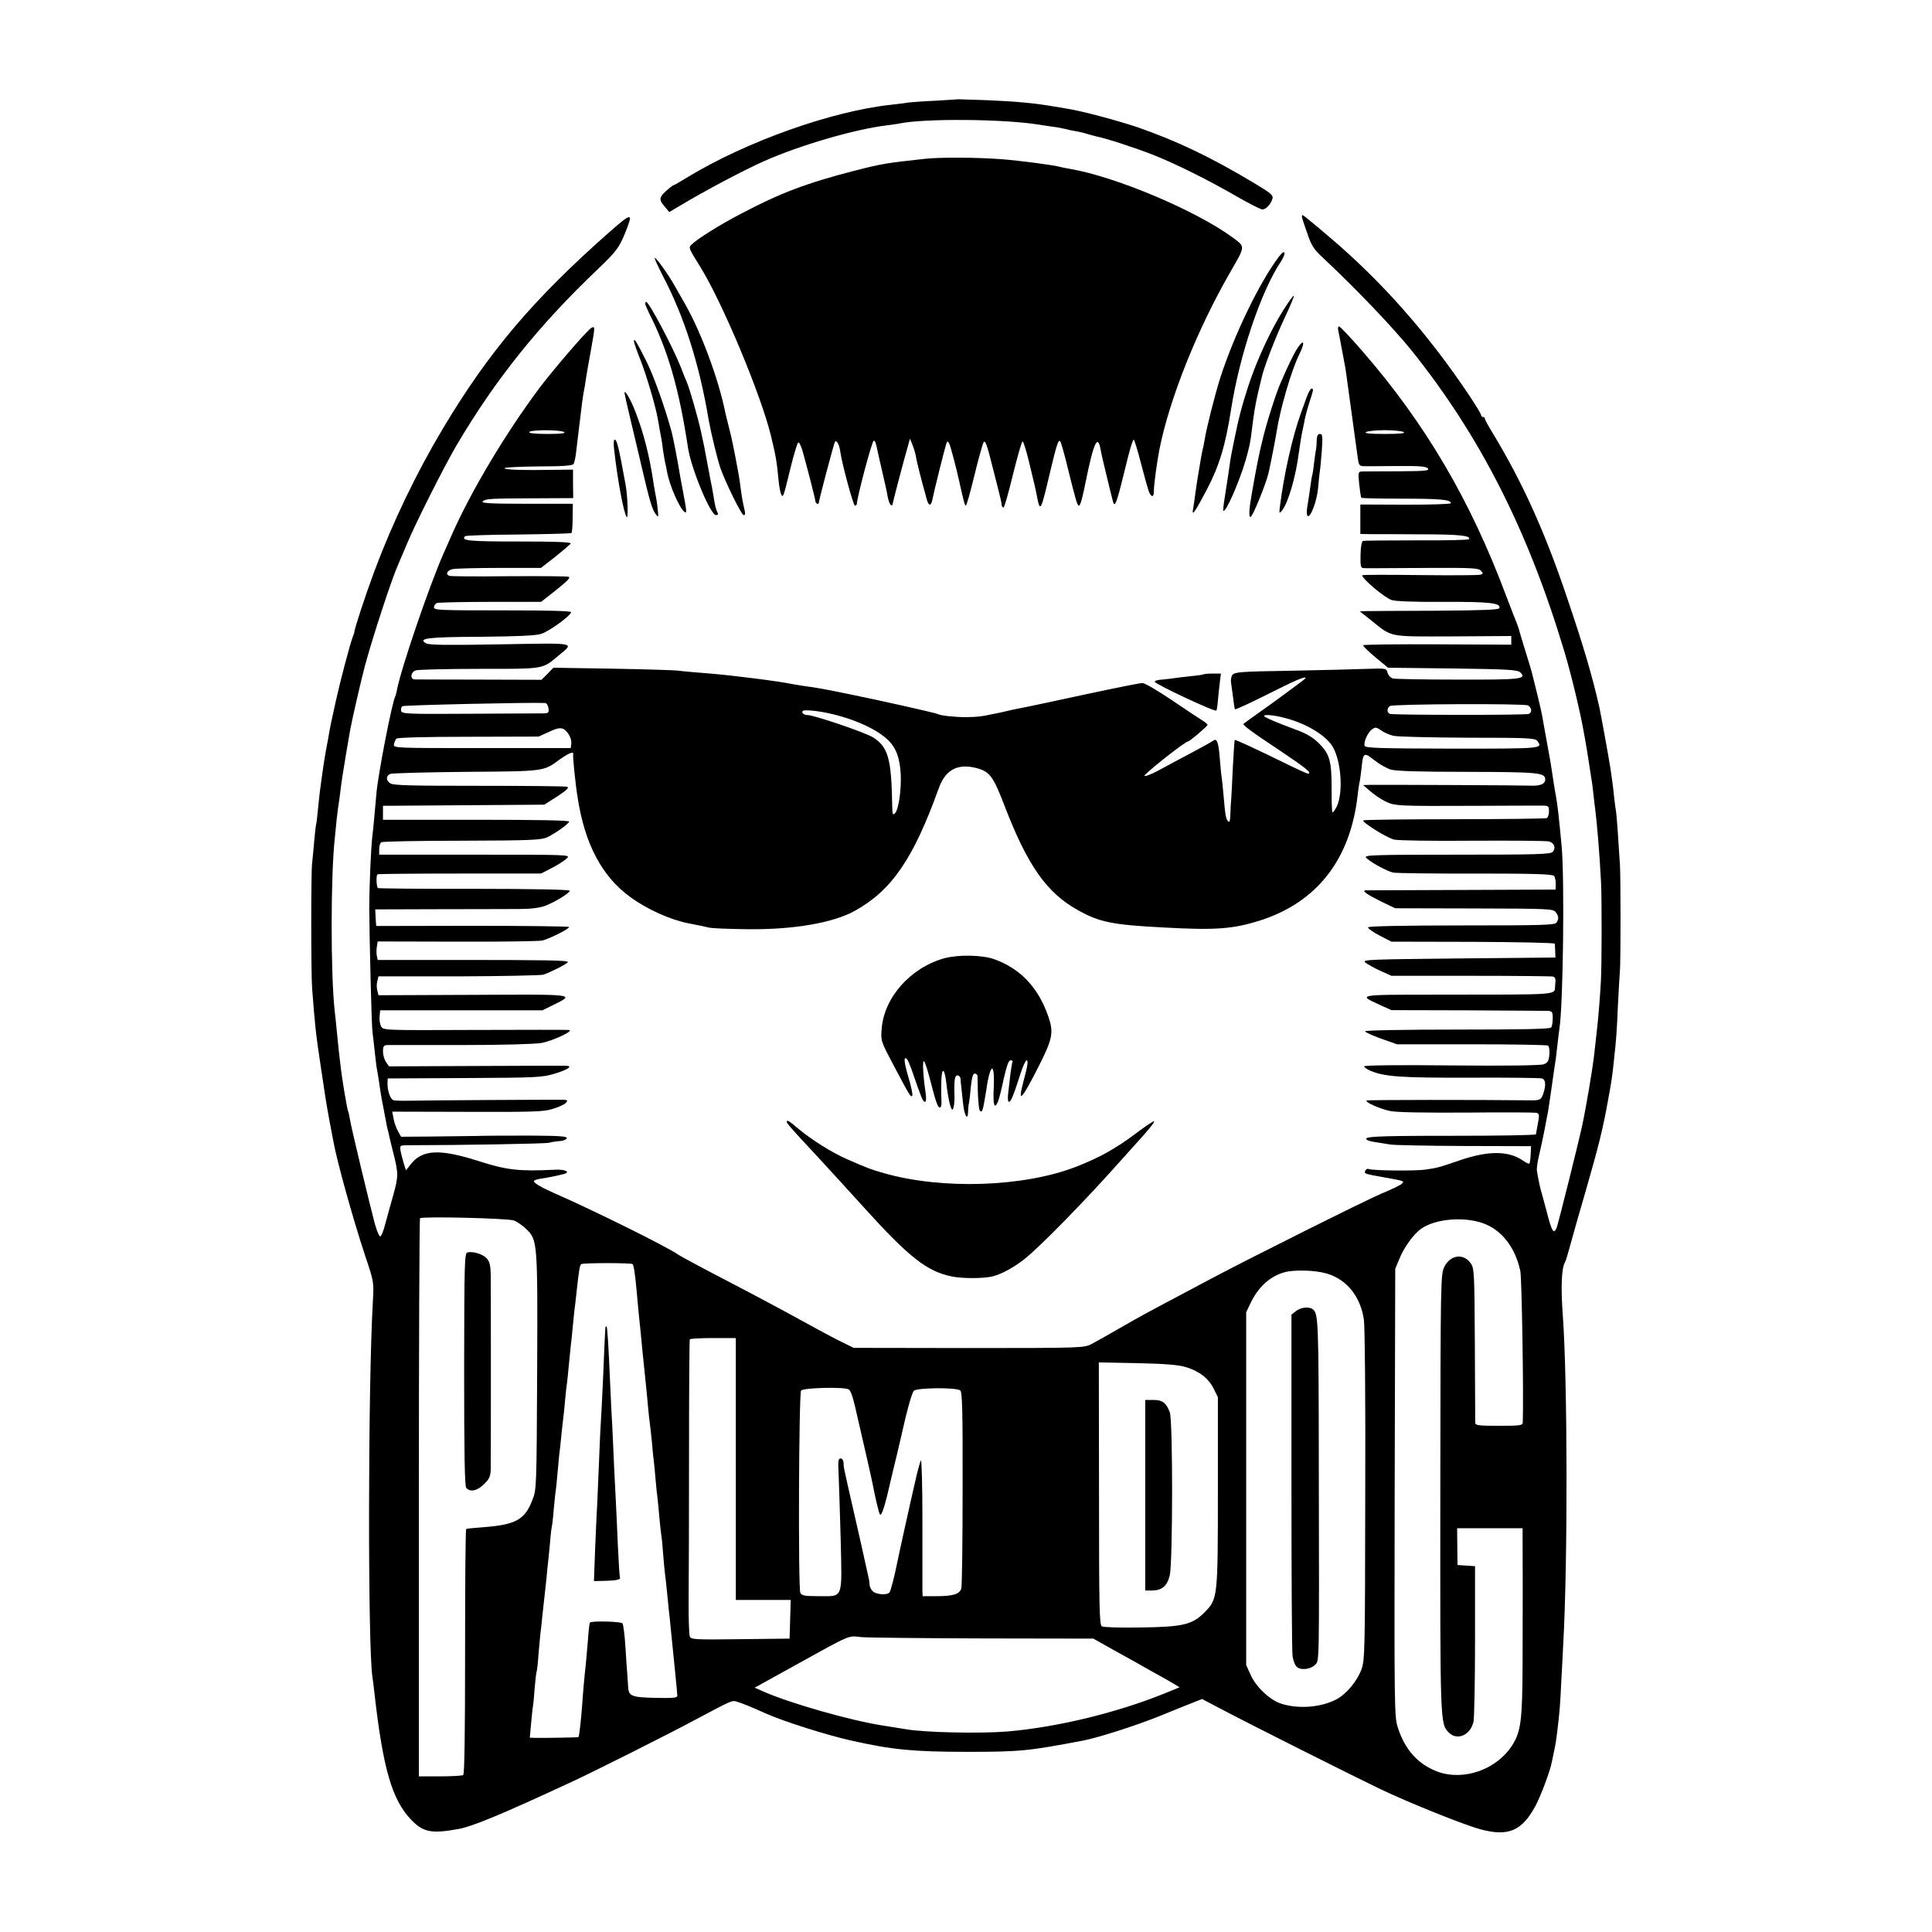 <?xml version="1.0" standalone="no"?>
<!DOCTYPE svg PUBLIC "-//W3C//DTD SVG 20010904//EN"
 "http://www.w3.org/TR/2001/REC-SVG-20010904/DTD/svg10.dtd">
<svg version="1.0" xmlns="http://www.w3.org/2000/svg"
 width="1024pt" height="1024pt" viewBox="0 0 1024 1024"
 preserveAspectRatio="xMidYMid meet">
<g transform="translate(0,1024) scale(0.1,-0.1)"
fill="#000000" stroke="none">
<path d="M5077 9714 c-1 -1 -56 -4 -122 -8 -66 -3 -131 -8 -145 -10 -14 -3
-52 -7 -85 -11 -318 -34 -768 -195 -1079 -383 -37 -23 -70 -42 -72 -42 -3 0
-12 -6 -20 -12 -63 -52 -66 -63 -30 -104 l23 -28 49 29 c143 86 344 192 454
241 186 83 477 168 645 189 28 3 59 8 70 10 127 28 557 25 744 -6 36 -6 79
-12 95 -14 15 -3 35 -7 45 -9 9 -3 32 -8 51 -11 19 -3 49 -10 66 -16 17 -5 41
-11 53 -14 46 -9 200 -59 296 -97 118 -47 286 -130 445 -222 63 -36 122 -66
131 -66 19 0 44 27 53 56 6 19 -7 30 -101 86 -225 135 -403 220 -612 293 -107
36 -300 88 -381 100 -25 4 -52 9 -60 10 -103 18 -196 27 -358 34 -85 3 -154 5
-155 5z"/>
<path d="M4900 9398 c-202 -22 -228 -26 -375 -64 -249 -64 -391 -118 -594
-225 -114 -59 -237 -136 -266 -166 -16 -16 -16 -17 47 -118 117 -189 319 -672
373 -890 27 -111 32 -140 41 -235 3 -36 10 -72 14 -80 11 -19 11 -20 50 140
17 69 35 129 40 134 5 5 15 -15 24 -45 25 -89 67 -253 68 -266 1 -13 18 -19
18 -7 0 12 81 319 86 323 9 9 22 -15 27 -49 9 -67 70 -290 78 -290 5 0 9 3 10
8 4 46 78 324 89 335 4 5 11 -6 15 -25 4 -18 17 -78 30 -133 13 -55 27 -117
30 -138 4 -20 11 -40 16 -43 5 -3 9 -3 9 0 0 6 62 244 82 311 l11 40 13 -32
c7 -17 16 -46 19 -65 5 -29 24 -106 56 -221 11 -42 24 -42 32 0 5 29 64 266
73 293 5 13 7 13 15 -1 7 -14 36 -122 54 -204 23 -104 29 -125 34 -125 4 0 24
71 45 158 21 86 43 166 49 177 8 16 18 -9 49 -135 47 -183 46 -182 47 -197 1
-7 5 -13 10 -13 4 0 27 79 50 175 24 96 46 175 51 175 5 0 20 -51 35 -112 32
-134 30 -123 40 -173 18 -94 21 -89 70 120 36 152 46 182 56 163 4 -8 22 -70
38 -137 45 -182 51 -201 60 -201 7 0 19 43 35 125 43 212 65 258 80 169 3 -18
17 -78 31 -135 14 -57 27 -112 30 -122 14 -59 18 -48 85 226 12 48 25 87 29
87 3 0 22 -60 40 -132 19 -73 38 -141 43 -150 14 -28 25 -21 24 15 0 27 17
154 29 214 53 268 201 638 377 943 79 137 79 131 13 180 -194 143 -622 324
-865 365 -19 3 -42 8 -50 10 -33 10 -220 34 -310 41 -130 10 -331 11 -410 2z"/>
<path d="M6900 9093 c0 -4 12 -43 28 -87 24 -71 34 -86 92 -140 171 -160 365
-364 462 -484 362 -452 615 -950 807 -1587 38 -125 89 -337 107 -445 3 -14 9
-50 14 -80 5 -30 12 -73 15 -95 3 -22 8 -51 10 -65 3 -14 7 -47 10 -75 3 -27
7 -66 10 -85 10 -80 23 -233 31 -390 4 -87 4 -439 -1 -520 -4 -77 -14 -201
-20 -250 -2 -19 -9 -80 -15 -135 -9 -81 -43 -282 -64 -380 -20 -93 -128 -525
-136 -544 -16 -35 -25 -19 -54 94 -15 55 -28 105 -30 110 -4 14 -17 76 -20
100 -2 11 3 47 11 80 8 33 21 94 29 135 8 41 16 86 19 99 2 14 9 59 15 100 6
42 13 90 15 106 11 69 14 93 20 150 4 33 8 70 10 82 20 123 28 792 12 968 -15
159 -22 221 -31 270 -6 30 -16 96 -21 130 -2 17 -13 82 -25 145 -12 63 -23
129 -26 145 -3 17 -14 66 -25 110 -11 44 -22 89 -25 101 -2 12 -18 66 -35 120
-17 54 -33 108 -36 119 -2 11 -9 29 -13 40 -5 11 -30 76 -56 144 -191 511
-429 915 -764 1301 -62 71 -117 130 -123 130 -5 0 -7 -10 -4 -22 3 -13 10 -50
16 -83 6 -33 13 -71 16 -85 3 -13 7 -40 10 -60 9 -64 53 -384 60 -437 6 -49 9
-53 33 -54 15 0 95 0 178 1 119 1 153 -2 162 -13 10 -12 -13 -14 -160 -15 -95
0 -181 -1 -192 -1 -17 -1 -18 -7 -12 -68 4 -37 9 -69 11 -71 2 -3 100 -5 217
-5 199 0 258 -5 258 -24 0 -5 -108 -8 -240 -8 l-240 1 0 -78 0 -78 48 -1 c26
0 148 0 272 -1 206 0 268 -7 256 -26 -2 -4 -127 -7 -278 -6 -150 0 -278 -1
-284 -3 -7 -3 -12 -32 -13 -74 -1 -60 1 -69 16 -70 20 -1 19 -1 357 1 211 1
252 -1 264 -14 14 -14 14 -16 -1 -22 -9 -3 -154 -4 -322 -2 -168 2 -305 2
-305 -1 1 -20 115 -116 155 -131 19 -7 117 -11 276 -10 243 1 305 -6 296 -33
-3 -9 -81 -12 -338 -14 -184 0 -349 -2 -368 -2 l-34 -1 64 -51 c110 -88 85
-83 432 -82 l307 2 0 -23 0 -23 -390 2 c-215 1 -393 -1 -395 -5 -2 -4 27 -32
64 -63 l68 -56 343 -4 c296 -4 344 -7 358 -21 35 -35 5 -39 -331 -38 -178 0
-334 3 -345 6 -12 4 -25 18 -28 31 -6 23 -8 23 -107 20 -56 -2 -237 -7 -402
-10 -269 -4 -301 -7 -313 -22 -7 -10 -10 -29 -7 -43 2 -14 7 -50 11 -80 3 -30
7 -57 10 -59 3 -3 80 33 172 79 151 76 202 98 202 86 0 -3 -73 -57 -162 -122
-90 -64 -165 -118 -167 -120 -7 -6 40 -41 197 -145 137 -92 170 -119 143 -119
-4 0 -55 23 -112 51 -163 80 -271 130 -275 127 -1 -2 -6 -69 -10 -148 -3 -80
-8 -158 -9 -175 -2 -16 -3 -50 -4 -74 -1 -31 -4 -42 -11 -35 -13 13 -16 33
-25 138 -4 43 -8 86 -10 96 -2 9 -6 54 -10 101 -7 88 -15 109 -37 92 -7 -5
-58 -34 -113 -63 -55 -29 -132 -70 -172 -92 -39 -21 -74 -35 -77 -30 -5 8 215
182 230 182 9 0 104 81 104 88 0 4 -12 14 -28 24 -15 9 -87 57 -161 107 -74
50 -144 91 -156 91 -12 0 -147 -27 -301 -60 -153 -33 -292 -63 -309 -66 -16
-3 -50 -10 -75 -15 -25 -6 -54 -12 -65 -15 -11 -2 -31 -6 -45 -9 -60 -13 -78
-15 -140 -16 -59 0 -137 8 -151 17 -9 5 -305 72 -464 104 -142 29 -174 35
-250 45 -16 3 -41 7 -54 9 -76 16 -316 46 -436 56 -77 6 -156 13 -175 16 -19
2 -175 7 -346 10 l-311 5 -31 -32 -32 -32 -327 1 c-181 0 -336 1 -345 1 -26 1
-22 38 5 48 12 4 164 8 337 8 349 0 333 -3 421 71 84 70 102 66 -309 59 -279
-5 -376 -4 -393 5 -49 27 10 34 291 35 194 2 287 6 317 15 41 12 153 93 160
115 2 7 -119 10 -362 10 -333 0 -365 1 -365 16 0 9 7 20 16 23 9 3 136 6 284
6 l268 0 81 64 c61 49 77 66 64 69 -10 3 -153 4 -318 3 -165 -2 -306 -1 -313
2 -23 8 -12 30 19 36 17 3 129 6 249 6 l217 0 76 59 c41 33 78 65 82 70 4 8
-81 11 -274 11 -266 0 -310 4 -286 28 4 4 131 8 282 9 152 2 279 5 282 8 3 4
6 40 6 81 l1 74 -245 0 c-188 0 -242 3 -233 12 15 15 36 16 279 17 l201 1 -1
76 0 75 -86 -1 c-184 -3 -282 0 -277 9 3 4 85 8 182 9 125 0 179 4 184 13 4 6
11 37 14 68 9 75 14 118 20 166 3 22 8 63 11 90 4 28 8 57 10 65 2 8 7 35 10
60 4 25 15 92 26 149 23 129 24 135 3 123 -22 -12 -195 -213 -274 -317 -180
-241 -364 -548 -468 -785 -11 -25 -29 -67 -42 -95 -77 -175 -226 -613 -246
-721 -3 -15 -7 -31 -9 -35 -16 -25 -92 -416 -100 -514 -11 -123 -17 -192 -21
-220 -8 -67 -17 -268 -17 -395 1 -152 12 -612 17 -650 2 -14 7 -56 11 -95 4
-38 9 -77 10 -86 4 -22 14 -80 20 -126 3 -21 10 -61 16 -89 5 -28 12 -64 15
-80 3 -16 7 -37 10 -46 3 -9 6 -25 8 -35 2 -10 11 -45 19 -78 29 -114 29 -128
2 -226 -15 -52 -34 -123 -44 -159 -9 -36 -21 -64 -26 -63 -6 1 -18 30 -28 65
-24 89 -127 516 -133 558 -3 19 -7 37 -9 40 -5 8 -33 174 -40 240 -4 30 -8 69
-10 85 -2 17 -6 62 -10 100 -4 39 -8 85 -11 104 -22 196 -22 726 1 925 2 17 6
58 9 91 4 33 8 71 11 85 2 14 7 48 10 75 7 56 8 62 30 195 9 52 18 107 21 122
6 37 62 282 79 343 43 158 143 462 174 530 5 11 28 65 51 120 43 103 194 403
258 512 205 349 439 641 753 939 94 90 109 110 140 184 47 116 41 117 -78 13
-406 -358 -641 -635 -885 -1043 -142 -238 -267 -498 -363 -755 -45 -120 -107
-308 -107 -325 0 -3 -5 -16 -10 -30 -14 -38 -63 -223 -87 -330 -28 -125 -30
-136 -41 -200 -6 -30 -12 -64 -14 -75 -6 -33 -16 -98 -21 -137 -3 -21 -7 -55
-10 -75 -3 -21 -7 -67 -11 -103 -3 -35 -7 -67 -9 -70 -1 -3 -6 -43 -10 -90 -4
-47 -9 -98 -11 -115 -6 -50 -6 -576 0 -661 15 -197 19 -240 47 -424 26 -176
27 -180 45 -280 9 -47 18 -96 21 -110 19 -106 100 -398 168 -605 47 -140 47
-140 41 -245 -26 -456 -27 -1836 -2 -1990 2 -14 7 -50 10 -80 46 -407 94 -571
197 -677 62 -64 107 -73 248 -47 72 12 231 78 601 250 109 50 506 249 651 327
205 109 198 106 227 97 27 -8 69 -25 147 -60 98 -44 329 -117 460 -146 214
-48 327 -59 615 -59 279 0 323 5 612 60 79 15 284 81 405 130 76 31 157 64
181 73 l43 17 82 -43 c142 -76 716 -364 862 -434 155 -74 444 -190 533 -214
147 -39 219 -8 291 126 28 53 78 186 86 232 3 13 7 34 10 48 10 46 13 67 19
116 12 100 15 132 21 264 4 74 9 160 10 190 25 439 23 1412 -2 1748 -11 150
-7 252 12 283 3 3 16 47 29 95 13 49 50 177 81 284 68 236 91 328 118 480 18
96 23 131 31 210 13 118 15 150 21 289 4 79 9 165 11 190 4 58 4 476 0 556 -9
147 -18 271 -21 285 -2 8 -6 42 -10 75 -3 33 -8 71 -10 85 -2 14 -6 45 -10 70
-7 47 -51 290 -59 325 -38 167 -84 323 -173 585 -117 346 -234 604 -391 864
-23 37 -42 72 -42 77 0 5 -4 9 -10 9 -5 0 -10 5 -10 10 0 6 -28 52 -62 103
-220 329 -466 607 -741 840 -76 65 -140 117 -142 117 -3 0 -5 -3 -5 -7z
m-3910 -1143 c10 -7 -18 -10 -88 -10 -66 0 -101 4 -97 10 8 13 165 13 185 0z
m4450 0 c10 -7 -22 -10 -100 -10 -78 0 -110 3 -100 10 8 5 53 10 100 10 47 0
92 -5 100 -10z m-4533 -1463 c3 -24 0 -27 -24 -28 -15 0 -191 -1 -390 -2 -337
-2 -362 -1 -367 15 -2 10 1 21 7 25 9 6 688 21 756 17 8 0 16 -13 18 -27z
m5192 14 c21 -13 22 -39 3 -45 -21 -7 -710 -6 -734 0 -18 5 -18 31 -1 42 18
11 716 14 732 3z m-3739 -35 c138 -25 273 -81 341 -143 47 -42 68 -97 73 -185
4 -84 -11 -188 -30 -208 -12 -12 -14 -8 -15 35 -4 254 -21 316 -102 367 -42
26 -312 118 -347 118 -19 0 -34 13 -25 22 6 6 54 3 105 -6z m2453 -32 c115
-30 222 -96 254 -158 43 -81 52 -239 18 -311 -10 -19 -20 -33 -23 -31 -2 3 -5
57 -4 121 0 152 -10 188 -67 245 -35 34 -66 52 -126 74 -96 35 -165 65 -165
71 0 10 54 5 113 -11z m-3797 -89 c8 -13 14 -34 12 -47 l-3 -23 -470 0 c-464
0 -470 0 -467 20 2 11 8 24 13 30 6 6 155 10 382 10 l372 1 55 25 c60 29 79
26 106 -16z m4370 -5 c21 -5 199 -9 394 -10 321 0 356 -2 368 -17 30 -41 32
-41 -449 -41 -383 1 -462 3 -466 15 -7 19 16 71 40 88 17 12 23 11 47 -6 15
-11 44 -24 66 -29z m-4348 -97 c-3 -12 12 -161 24 -233 38 -244 129 -416 278
-524 88 -65 213 -121 310 -140 71 -14 87 -17 110 -23 14 -3 104 -7 200 -8 244
-3 455 33 572 98 195 109 309 275 444 650 34 95 97 130 192 108 77 -19 94 -40
156 -201 122 -318 224 -463 391 -555 113 -63 182 -77 455 -91 271 -15 364 -8
505 36 304 96 483 324 521 667 3 26 7 55 9 63 3 8 7 42 11 75 9 88 12 90 68
46 27 -21 66 -44 88 -50 26 -8 156 -12 405 -12 376 -1 413 -4 413 -40 0 -25
-27 -36 -85 -33 -46 2 -763 5 -845 4 l-35 -1 37 -32 c20 -18 56 -42 80 -54 50
-25 61 -26 493 -24 165 1 317 1 338 1 34 0 37 -2 37 -29 0 -17 -5 -33 -11 -37
-6 -3 -225 -6 -487 -6 -263 0 -481 -3 -486 -6 -12 -7 121 -91 163 -102 20 -5
203 -8 416 -6 209 1 391 0 405 -4 28 -7 38 -34 20 -55 -11 -13 -87 -15 -507
-15 -438 0 -494 -2 -483 -15 18 -22 111 -73 145 -80 17 -3 213 -6 436 -5 313
0 409 -3 416 -13 5 -6 9 -25 9 -42 l-1 -30 -500 -2 c-275 -1 -504 -2 -508 -2
-20 -2 10 -23 81 -58 l77 -37 419 -1 c397 -1 419 -2 432 -20 16 -22 17 -34 4
-55 -8 -13 -75 -15 -502 -15 -313 0 -494 -4 -497 -10 -2 -5 25 -25 60 -43 l64
-33 433 -1 c237 -1 432 -5 433 -10 0 -4 1 -23 2 -40 l1 -33 -513 -5 c-476 -5
-512 -6 -495 -21 11 -9 46 -29 79 -44 l60 -27 420 0 c231 0 427 -2 436 -4 13
-4 16 -13 12 -42 -8 -59 63 -53 -646 -54 -402 0 -403 0 -284 -54 l62 -28 405
-1 c223 -1 415 -3 428 -3 19 -2 22 -8 22 -39 0 -21 -4 -43 -8 -49 -5 -8 -144
-11 -497 -11 -288 0 -490 -4 -490 -9 0 -5 38 -22 85 -39 l85 -30 395 0 c217 0
400 -3 405 -7 6 -4 9 -25 7 -48 -3 -34 -9 -43 -30 -51 -17 -6 -197 -9 -489 -6
-283 3 -463 1 -463 -5 0 -5 15 -15 33 -23 76 -32 161 -38 527 -37 201 1 373
-1 383 -4 20 -6 22 -37 6 -83 -11 -31 -18 -34 -74 -33 -257 3 -858 3 -862 -1
-8 -9 68 -43 122 -55 33 -8 173 -10 405 -9 195 2 363 1 373 -1 14 -4 16 -11
12 -36 -11 -59 -13 -71 -14 -78 -1 -5 -203 -8 -451 -8 -409 0 -475 -4 -442
-23 4 -3 24 -8 45 -11 20 -3 54 -9 75 -12 20 -4 197 -7 392 -8 l355 -1 -2 -44
c-1 -24 -4 -46 -7 -48 -3 -3 -17 4 -33 15 -76 53 -182 54 -333 3 -113 -39
-121 -41 -184 -50 -51 -8 -280 -6 -302 3 -7 3 -15 -2 -18 -10 -6 -15 -3 -16
99 -34 111 -20 110 -20 94 -35 -8 -7 -54 -30 -104 -50 -79 -33 -702 -344 -905
-452 -41 -22 -120 -64 -175 -93 -152 -80 -224 -120 -290 -158 -94 -54 -127
-73 -170 -96 -39 -20 -49 -21 -650 -21 l-610 1 -55 27 c-30 14 -86 44 -125 65
-200 110 -324 176 -460 247 -170 88 -275 145 -290 155 -52 38 -447 234 -655
325 -74 33 -110 54 -110 65 0 4 17 10 38 13 20 3 48 8 62 11 14 3 38 8 53 12
47 10 15 28 -45 24 -186 -9 -251 -2 -398 45 -209 67 -301 63 -363 -16 l-25
-32 -12 37 c-6 21 -14 50 -17 67 -4 29 -4 29 44 29 272 0 723 8 743 13 13 4
39 8 57 9 18 1 35 8 37 15 4 10 -34 13 -187 14 -106 0 -239 0 -297 -2 -58 -1
-170 -2 -249 -3 l-145 -1 -17 30 c-9 17 -20 46 -23 66 l-7 37 398 -1 c350 -1
405 0 454 16 31 9 62 24 69 32 11 13 8 15 -16 16 -50 1 -736 -3 -809 -5 -38
-1 -78 0 -88 2 -18 5 -34 50 -33 91 l1 25 407 2 c383 2 411 3 477 23 70 21 98
40 64 42 -10 1 -226 0 -479 -1 l-462 -2 -16 23 c-9 13 -16 38 -16 56 0 27 4
33 23 34 12 0 189 0 392 0 219 0 392 5 425 11 63 12 177 66 145 69 -11 1 -237
1 -502 0 -480 -2 -482 -2 -493 19 -6 11 -10 35 -8 53 l3 32 430 0 430 0 57 28
c116 58 129 57 -423 54 l-503 -2 -6 25 c-4 14 -4 36 0 50 l6 25 425 0 c233 1
435 5 449 9 39 13 130 59 130 67 0 9 -109 11 -597 11 l-411 0 -5 24 c-2 13 -2
35 1 49 l4 25 422 -1 c231 -1 435 2 451 6 42 11 148 65 141 72 -3 3 -234 6
-514 6 l-508 -1 -3 44 -2 44 333 1 c183 0 376 1 428 1 65 0 109 6 140 17 54
21 130 68 130 80 0 6 -204 10 -506 10 -278 -1 -508 2 -511 4 -8 9 -10 68 -2
73 5 2 201 4 437 4 l430 0 58 30 c33 17 68 40 79 51 19 19 14 19 -488 19
l-507 0 0 29 c0 17 5 33 11 37 7 4 199 8 428 8 366 1 420 4 451 18 44 21 112
70 117 83 2 7 -161 10 -492 10 l-495 0 0 37 0 37 428 3 427 3 69 44 c49 32 64
46 52 51 -9 3 -219 5 -467 5 -358 0 -455 2 -470 13 -24 16 -24 39 -1 50 9 4
190 9 402 11 420 3 410 2 496 65 46 33 76 46 72 29z m-313 -2472 c17 -7 45
-27 63 -44 61 -59 62 -63 59 -757 -3 -622 -3 -625 -26 -682 -40 -104 -89 -130
-265 -143 -43 -3 -82 -7 -85 -9 -4 -3 -6 -295 -6 -651 0 -427 -3 -649 -10
-653 -5 -4 -61 -7 -122 -7 l-113 0 0 1476 c0 811 3 1478 6 1482 12 11 467 0
499 -12z m5152 -21 c90 -39 156 -129 181 -247 8 -37 18 -658 13 -804 -1 -14
-18 -16 -126 -16 -108 0 -125 2 -126 16 0 9 -1 196 -2 416 -2 373 -3 402 -21
428 -38 56 -109 47 -141 -18 -19 -39 -20 -65 -21 -1195 -1 -1225 -1 -1225 44
-1272 45 -46 116 -15 132 57 4 22 8 216 8 432 l0 392 -46 3 -47 3 -1 98 -1 97
173 0 174 0 0 -27 c1 -93 1 -449 0 -689 -1 -302 -9 -361 -54 -433 -82 -130
-258 -192 -397 -141 -103 39 -172 115 -210 233 -19 58 -19 96 -17 1246 l3
1186 22 53 c23 58 73 128 111 156 77 59 246 71 349 26z m-4524 -210 c6 -6 14
-58 22 -150 8 -88 13 -144 21 -215 3 -33 7 -76 9 -95 2 -19 8 -80 14 -135 6
-55 13 -129 16 -165 3 -36 8 -76 10 -90 2 -14 6 -54 10 -90 3 -36 7 -81 10
-100 2 -19 7 -66 10 -105 3 -38 8 -81 10 -95 2 -14 6 -61 10 -105 4 -44 9 -88
11 -99 2 -10 6 -53 9 -95 3 -42 8 -89 10 -106 2 -16 7 -57 10 -90 3 -33 8 -78
10 -100 3 -22 7 -65 10 -95 3 -30 12 -120 20 -199 8 -79 15 -150 15 -158 0
-12 -20 -14 -116 -12 -129 3 -143 9 -145 62 -1 18 -3 46 -4 62 -2 17 -6 82
-10 145 -4 63 -11 120 -16 126 -8 10 -163 14 -172 4 -3 -3 -8 -45 -11 -95 -4
-49 -9 -106 -11 -125 -6 -52 -14 -136 -20 -225 -6 -78 -15 -158 -19 -162 -2
-2 -179 -5 -230 -4 l-28 1 7 76 c4 42 8 84 10 93 2 9 6 52 9 96 4 43 8 81 10
84 2 3 7 44 10 91 4 47 9 96 10 110 2 14 7 54 10 90 4 36 9 81 11 100 2 19 7
64 11 100 3 36 7 76 9 90 1 14 6 59 10 100 3 41 8 82 10 90 2 8 7 49 10 90 4
41 8 87 11 102 2 15 6 56 9 90 3 35 7 79 9 98 3 19 8 64 11 100 4 36 8 76 10
90 2 14 7 58 10 98 4 41 8 81 10 90 1 9 6 49 9 87 4 39 9 88 11 110 3 22 7 65
10 95 3 30 7 70 9 90 3 19 7 58 10 85 15 139 19 160 27 165 10 7 266 7 272 0z
m3679 -50 c106 -31 179 -122 197 -245 5 -42 9 -415 7 -935 -1 -821 -2 -868
-20 -918 -23 -63 -81 -132 -133 -159 -82 -43 -201 -52 -292 -23 -60 19 -133
88 -162 152 l-24 53 0 935 0 935 22 46 c42 88 103 144 182 166 50 14 163 11
223 -7z m-3132 -1036 l0 -694 145 0 146 0 -3 -102 -3 -103 -261 -3 c-244 -3
-262 -2 -268 15 -4 10 -7 101 -6 203 1 102 2 450 2 775 0 324 2 593 4 596 2 4
58 7 124 7 l120 0 0 -694z m2382 541 c73 -21 123 -60 150 -114 l23 -46 0 -500
c0 -567 -1 -570 -71 -641 -64 -65 -114 -77 -339 -80 -106 -2 -197 1 -205 6
-13 8 -15 98 -15 704 l-1 695 204 -4 c142 -3 218 -9 254 -20z m-1784 -119 c13
-8 24 -43 50 -161 11 -49 32 -139 46 -200 14 -60 27 -121 30 -135 15 -79 35
-163 40 -167 9 -10 27 46 61 197 2 8 15 65 30 125 14 61 28 118 30 129 21 96
49 197 59 205 19 16 220 18 245 2 11 -7 14 -95 13 -519 0 -280 -3 -520 -7
-532 -9 -29 -44 -40 -131 -40 l-74 0 -1 33 c0 17 0 183 0 367 0 184 -4 328 -8
320 -4 -8 -15 -46 -24 -85 -21 -88 -97 -432 -103 -464 -12 -61 -32 -140 -39
-150 -10 -17 -71 -13 -89 5 -9 8 -17 24 -17 35 -1 10 -2 22 -3 27 -1 4 -8 34
-15 67 -7 33 -35 159 -63 280 -61 268 -56 245 -57 273 -1 12 -7 22 -16 22 -12
0 -14 -14 -10 -87 2 -49 7 -205 11 -349 7 -314 15 -294 -116 -294 -75 0 -91 3
-98 18 -12 23 -8 1060 4 1072 15 15 229 20 252 6z m711 -1320 l586 -1 105 -59
c58 -32 146 -81 195 -109 50 -27 105 -59 124 -70 l33 -20 -83 -34 c-254 -102
-564 -177 -827 -200 -143 -12 -441 -6 -542 12 -14 2 -70 11 -125 20 -171 27
-486 117 -625 178 l-50 22 217 120 c296 164 277 156 347 148 33 -3 323 -6 645
-7z"/>
<path d="M5005 5161 c-179 -50 -319 -207 -332 -374 -5 -64 -5 -64 63 -193 88
-166 91 -170 99 -162 4 4 -5 48 -20 98 -25 84 -27 118 -6 94 4 -5 18 -38 30
-74 44 -128 53 -150 63 -150 7 0 8 16 4 48 -14 91 -18 177 -8 167 5 -5 19 -48
31 -95 32 -124 41 -150 53 -150 5 0 9 12 8 28 -1 15 -2 61 -1 101 1 84 16 87
26 6 12 -103 27 -159 36 -143 5 9 8 36 8 60 -3 94 1 118 16 118 8 0 15 -8 16
-17 0 -10 2 -29 4 -43 1 -14 6 -52 9 -84 6 -65 25 -101 27 -51 0 17 2 39 5 50
2 11 7 50 10 88 5 46 11 67 20 67 8 0 14 -6 15 -12 0 -7 1 -50 2 -95 2 -45 6
-85 10 -89 13 -14 16 -5 34 105 4 25 7 48 8 51 21 102 37 83 32 -36 -5 -92 4
-118 23 -71 5 12 19 66 30 120 16 69 26 97 36 97 9 0 13 -3 11 -7 -3 -5 -7
-32 -11 -60 -3 -29 -9 -75 -12 -103 -4 -30 -2 -50 4 -50 10 0 25 37 62 153 12
37 26 67 31 67 10 0 6 -28 -16 -110 -33 -124 -12 -103 79 76 76 150 82 182 51
270 -53 151 -147 250 -285 300 -64 23 -192 25 -265 5z"/>
<path d="M4170 4293 c0 -5 25 -34 54 -66 30 -32 92 -99 138 -149 46 -50 94
-103 108 -118 14 -15 63 -69 110 -121 238 -263 333 -337 462 -364 55 -12 167
-12 215 -1 45 10 110 44 168 89 77 58 328 314 530 542 39 43 75 83 80 89 55
61 86 99 82 103 -3 2 -46 -26 -96 -64 -106 -80 -198 -131 -320 -178 -278 -107
-709 -121 -1016 -33 -70 20 -86 26 -200 76 -77 34 -185 102 -252 158 -51 44
-63 51 -63 37z"/>
<path d="M2478 3602 c-16 -3 -17 -45 -18 -619 0 -446 3 -619 11 -629 20 -24
59 -16 95 20 29 29 34 41 35 83 1 62 1 949 0 1029 -1 45 -6 67 -20 83 -20 23
-72 40 -103 33z"/>
<path d="M3209 3204 c-2 -15 -6 -108 -13 -279 -4 -88 -9 -185 -11 -215 -2 -30
-7 -127 -10 -215 -4 -88 -8 -194 -10 -235 -3 -41 -7 -148 -11 -238 l-6 -162
53 1 c61 1 91 7 85 17 -2 4 -7 79 -11 167 -4 88 -8 187 -10 220 -2 33 -6 123
-10 200 -3 77 -8 176 -10 220 -3 44 -7 134 -10 200 -11 253 -16 319 -20 324
-3 2 -6 0 -6 -5z"/>
<path d="M6869 3291 l-24 -19 0 -883 c0 -486 2 -904 6 -928 4 -26 14 -50 25
-58 23 -17 72 -10 95 14 22 22 21 -14 19 1047 -1 785 -2 817 -34 838 -20 14
-64 8 -87 -11z"/>
<path d="M6070 2315 l0 -505 35 0 c54 0 81 24 95 80 16 69 17 823 0 865 -19
50 -39 65 -87 65 l-43 0 0 -505z"/>
<path d="M6778 8879 c-103 -137 -238 -416 -311 -644 -27 -85 -73 -266 -82
-325 -3 -19 -8 -42 -10 -50 -2 -8 -7 -31 -10 -50 -3 -19 -10 -60 -15 -90 -5
-30 -12 -75 -15 -100 -3 -25 -8 -58 -11 -75 -9 -47 8 -22 72 99 67 128 99 234
129 426 45 288 158 624 263 782 32 49 24 72 -10 27z"/>
<path d="M3470 8872 c0 -6 20 -48 43 -94 113 -214 194 -469 243 -763 13 -72
45 -204 62 -255 27 -77 112 -250 123 -250 11 0 11 4 -1 55 -5 22 -11 60 -14
85 -3 25 -8 59 -11 75 -23 126 -37 195 -51 248 -9 34 -17 69 -19 77 -36 180
-129 431 -216 582 -23 40 -47 82 -53 93 -35 63 -106 161 -106 147z"/>
<path d="M6803 8598 c-70 -111 -143 -270 -187 -405 -36 -112 -49 -161 -76
-293 -16 -78 -17 -84 -24 -135 -8 -53 -9 -64 -25 -164 -6 -36 -9 -66 -7 -68
12 -13 83 149 118 267 20 71 25 93 33 160 11 91 17 126 31 190 9 36 17 74 20
84 10 52 72 212 120 315 30 63 53 119 52 123 -2 5 -26 -29 -55 -74z"/>
<path d="M3420 8630 c0 -5 9 -26 19 -47 101 -198 160 -403 207 -713 16 -111
119 -360 149 -360 12 0 13 4 6 18 -5 9 -12 35 -15 57 -7 44 -13 77 -21 115 -3
14 -10 52 -16 85 -16 85 -17 93 -33 165 -17 78 -63 237 -76 265 -5 11 -19 45
-30 75 -40 103 -170 350 -185 350 -3 0 -5 -4 -5 -10z"/>
<path d="M3360 8431 c0 -7 16 -53 35 -100 31 -79 81 -247 91 -310 3 -14 7 -37
9 -51 10 -50 13 -66 19 -115 4 -27 9 -57 11 -65 2 -8 7 -30 10 -48 13 -75 68
-200 95 -217 11 -7 9 10 -10 110 -5 28 -11 61 -14 75 -15 92 -38 210 -46 240
-34 126 -95 298 -134 375 -53 106 -66 126 -66 106z"/>
<path d="M6882 8402 c-20 -27 -54 -97 -97 -197 -24 -56 -73 -210 -93 -295 -18
-73 -32 -141 -57 -285 -15 -83 -17 -125 -7 -125 11 0 84 180 96 235 20 93 36
177 42 215 19 123 79 329 121 413 29 58 26 83 -5 39z"/>
<path d="M6925 8133 c-10 -27 -23 -64 -30 -83 -45 -124 -91 -330 -111 -494 -5
-38 -4 -40 11 -22 33 42 73 179 89 306 8 57 15 98 22 130 3 14 8 36 10 50 3
14 13 53 24 87 23 71 23 73 11 73 -5 0 -17 -21 -26 -47z"/>
<path d="M3310 8157 c0 -4 13 -62 29 -129 16 -68 44 -184 61 -258 41 -177 57
-233 76 -256 14 -18 15 -16 10 26 -2 25 -7 56 -10 70 -3 14 -7 39 -10 55 -22
156 -55 283 -101 400 -24 61 -55 113 -55 92z"/>
<path d="M6979 7908 c0 -18 -2 -42 -4 -53 -3 -11 -7 -45 -11 -75 -3 -30 -8
-57 -9 -60 -2 -3 -6 -30 -10 -60 -4 -30 -11 -75 -15 -100 -5 -26 -5 -49 0 -54
15 -15 50 78 56 146 3 35 7 74 9 88 3 14 7 64 11 113 5 75 4 87 -10 87 -11 0
-16 -10 -17 -32z"/>
<path d="M3255 7858 c18 -163 50 -332 66 -358 10 -15 6 112 -6 175 -35 192
-45 235 -57 235 -5 0 -7 -21 -3 -52z"/>
<path d="M6379 6666 c-2 -2 -34 -7 -71 -10 -37 -4 -76 -9 -89 -11 -12 -2 -39
-5 -60 -7 -22 -1 -39 -6 -39 -11 0 -12 319 -162 327 -153 2 2 6 25 8 51 2 26
7 69 10 96 l6 49 -44 0 c-24 0 -46 -2 -48 -4z"/>
</g>
</svg>

